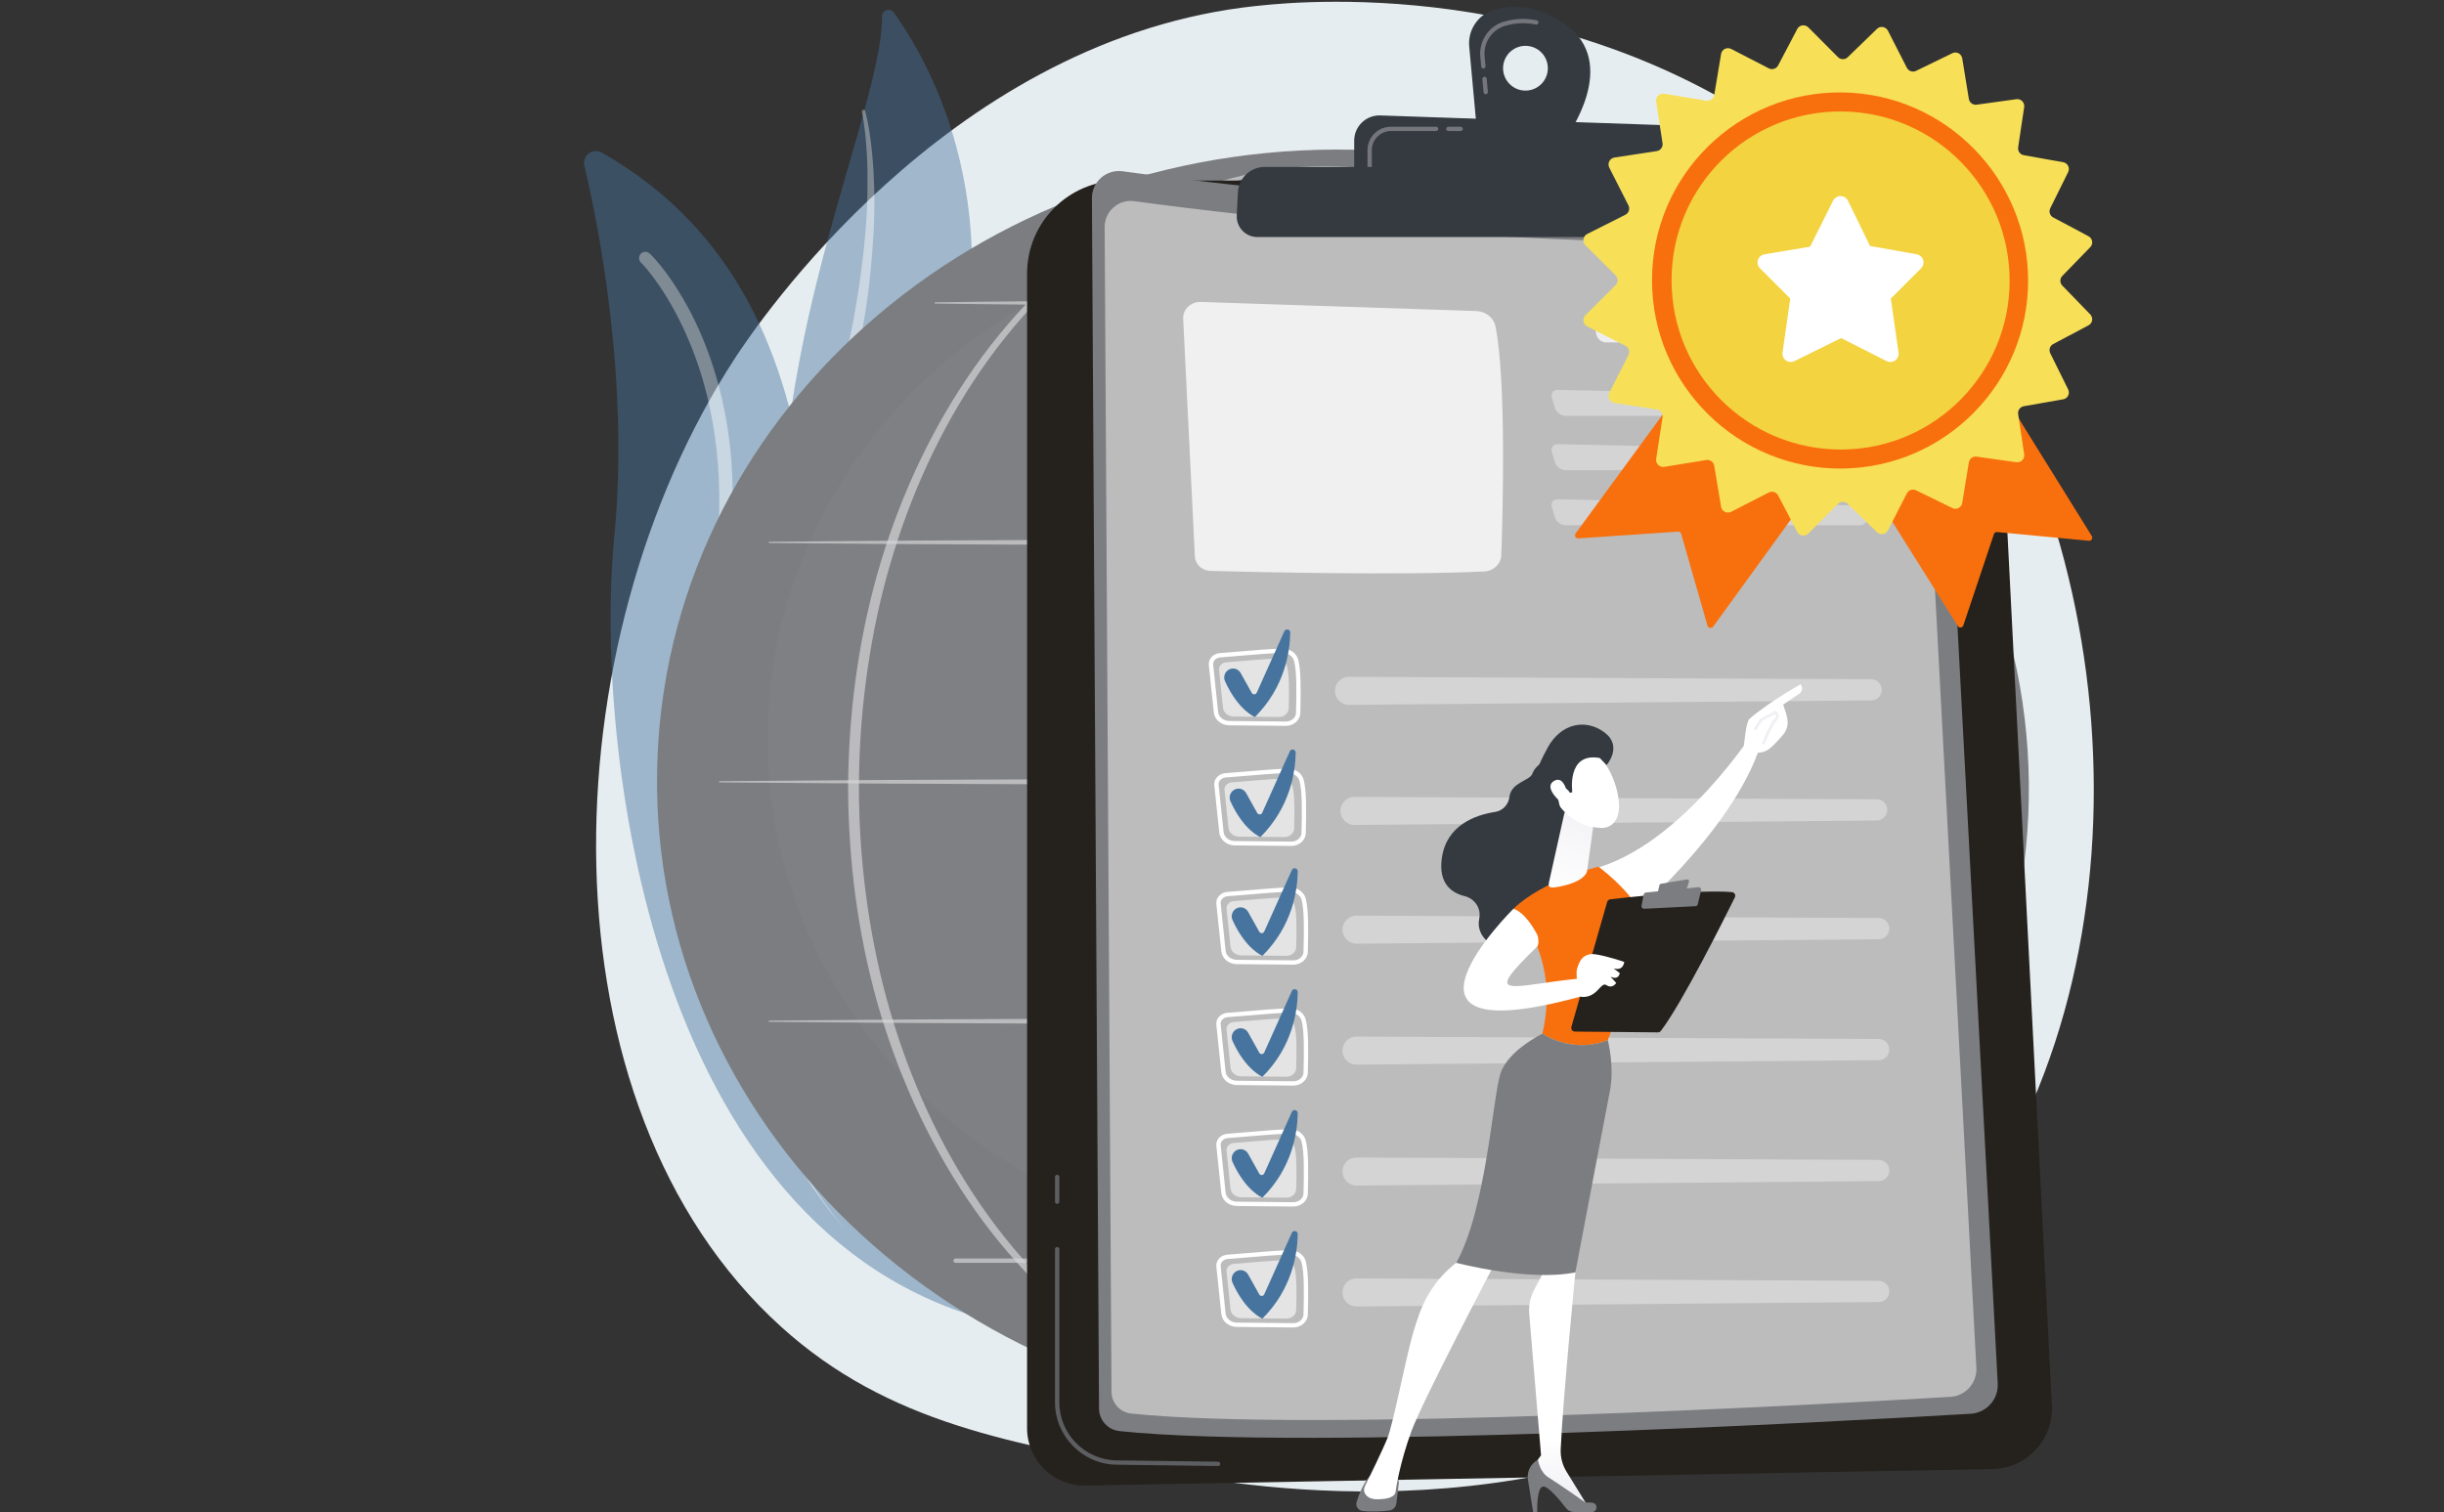 <?xml version="1.0" encoding="UTF-8"?> <svg xmlns="http://www.w3.org/2000/svg" width="648" height="401" viewBox="0 0 648 401" fill="none"><rect x="0" y="0" width="648" height="401" fill="#333333" stroke="none"/><path d="M507.371 340.235C497.034 350.903 487.786 357.174 480.706 361.908C411.646 408.079 332.703 394.771 308.297 390.223C268.92 382.884 235.678 377.708 207.12 351.873C142.225 293.167 145.381 170.705 194.968 94.844C200.847 85.849 250.36 12.363 329.475 2.008C331.41 1.755 332.854 1.61 334.117 1.477C346.357 0.179 422.197 -6.668 484.037 45.207C492.888 52.633 507.134 66.026 520.345 86.455C568.648 161.149 568.801 276.835 507.371 340.235Z" fill="#E6EDF0"></path><g opacity="0.75"><path opacity="0.75" d="M263.276 350.452C263.276 350.452 214.446 316.449 214.645 245.001C214.84 175.553 230.721 80.979 159.577 40.477C157.18 39.114 154.304 41.267 154.941 43.948C158.702 59.81 166.935 100.955 162.836 142.782C157.603 196.173 171.794 327.092 263.276 350.452Z" fill="#47749E" fill-opacity="0.8"></path><path opacity="0.47" d="M172.252 67.228L172.515 67.475L172.723 67.685C172.863 67.825 172.994 67.963 173.119 68.099C173.377 68.372 173.622 68.648 173.865 68.924C174.349 69.478 174.819 70.036 175.272 70.603C175.734 71.165 176.165 71.747 176.605 72.323C177.023 72.912 177.461 73.49 177.864 74.089C179.505 76.466 181.002 78.933 182.377 81.463C185.135 86.519 187.343 91.853 189.101 97.318C190.841 102.79 192.134 108.397 192.994 114.064C193.854 119.73 194.238 125.46 194.257 131.177C194.273 136.896 193.907 142.604 193.235 148.269L192.675 152.511L191.974 156.728C191.745 158.146 191.495 159.497 191.254 160.885C191.007 162.263 190.768 163.642 190.571 165.03C188.847 176.1 187.906 187.3 187.66 198.517L187.595 202.724L187.617 206.933C187.612 208.336 187.656 209.739 187.698 211.142C187.746 212.545 187.755 213.947 187.836 215.348C188.063 220.958 188.518 226.554 189.094 232.14C189.694 237.723 190.486 243.285 191.436 248.82C192.425 254.349 193.607 259.845 194.973 265.294C196.374 270.736 197.991 276.122 199.819 281.438C201.664 286.748 203.761 291.97 206.096 297.085C208.42 302.207 211.071 307.184 214.012 311.984C216.954 316.784 220.2 321.404 223.789 325.755C220.09 321.496 216.724 316.95 213.651 312.209C210.578 307.471 207.792 302.537 205.325 297.451C202.852 292.367 200.591 287.173 198.643 281.859C196.7 276.544 194.966 271.154 193.447 265.699C191.966 260.236 190.666 254.723 189.56 249.17C188.497 243.609 187.579 238.017 186.875 232.396C186.209 226.771 185.669 221.129 185.356 215.471C185.253 214.057 185.222 212.641 185.152 211.227C185.089 209.811 185.025 208.397 185.008 206.979L184.922 202.728L184.927 198.478C185.008 187.142 185.789 175.801 187.374 164.555C187.553 163.148 187.774 161.745 188.004 160.344L188.674 156.155L189.328 152.022L189.843 147.873C190.455 142.333 190.768 136.765 190.709 131.204C190.582 120.089 188.985 108.988 185.638 98.428C184.78 95.797 183.856 93.186 182.769 90.642C181.701 88.093 180.549 85.578 179.245 83.144C177.951 80.706 176.54 78.331 174.999 76.053C174.228 74.915 173.427 73.798 172.589 72.719C172.173 72.176 171.744 71.649 171.309 71.135C171.09 70.879 170.871 70.622 170.648 70.379C170.536 70.255 170.427 70.134 170.319 70.023L170.16 69.854L170.041 69.736L169.932 69.629C169.28 68.979 169.278 67.924 169.928 67.269C170.567 66.626 171.598 66.613 172.252 67.228Z" fill="white"></path></g><g opacity="0.74"><path opacity="0.74" d="M233.87 4.343C233.861 2.671 236.026 1.986 237.002 3.345C246.904 17.153 269.367 57.084 250.316 115.371C226.416 188.503 236.632 218.921 252.774 239.427C252.774 239.427 227.639 226.323 216.321 195.27C188.531 119.029 234.034 34.094 233.87 4.343Z" fill="#47749E" fill-opacity="0.8"></path><path opacity="0.47" d="M229.385 29.45C230.311 32.975 230.817 36.526 231.171 40.108L231.313 41.45L231.412 42.794L231.609 45.484C231.69 47.279 231.76 49.076 231.817 50.873C231.942 58.065 231.506 65.25 230.773 72.398C230.11 79.562 228.823 86.638 227.507 93.703L226.358 98.967L225.785 101.6L225.498 102.918L225.168 104.222L222.521 114.643C218.901 128.34 216.704 142.409 215.817 156.559C215.336 163.63 215.167 170.728 215.34 177.817C215.364 179.59 215.45 181.359 215.5 183.132C215.579 184.902 215.684 186.671 215.789 188.439C215.925 190.203 216.045 191.972 216.225 193.729C216.378 195.485 216.579 197.26 216.809 198.96L216.816 199.008C216.938 199.923 216.297 200.764 215.382 200.886C214.48 201.007 213.651 200.383 213.511 199.49C212.941 195.854 212.58 192.3 212.287 188.697C212.158 186.9 212.031 185.104 211.933 183.304C211.86 181.505 211.753 179.706 211.707 177.907C211.499 170.708 211.676 163.503 212.151 156.318C212.34 152.722 212.731 149.139 213.103 145.558C213.307 143.77 213.583 141.988 213.819 140.202L214.189 137.526C214.309 136.633 214.491 135.75 214.638 134.862L215.572 129.539C215.901 127.768 216.323 126.015 216.693 124.253L217.266 121.614C217.365 121.174 217.45 120.732 217.562 120.296L217.905 118.989L219.28 113.761C219.733 112.005 220.21 110.307 220.681 108.591L222.095 103.452L222.449 102.167L222.758 100.871L223.377 98.28L224.616 93.095L225.68 87.873C226.026 86.13 226.413 84.395 226.678 82.639L227.555 77.384C227.715 76.509 227.829 75.629 227.949 74.749L228.311 72.11C229.252 65.071 229.897 57.979 229.994 50.875C230.011 49.1 230.013 47.325 230.007 45.547L229.921 42.886L229.88 41.553L229.792 40.224C229.729 39.34 229.687 38.452 229.606 37.567L229.341 34.919C229.118 33.168 228.904 31.384 228.523 29.686L228.519 29.664C228.464 29.423 228.615 29.183 228.858 29.128C229.09 29.073 229.324 29.218 229.385 29.45Z" fill="white"></path></g><path d="M537.78 216.187C541.866 123.212 463.822 44.265 363.463 39.855C263.105 35.445 178.437 107.241 174.351 200.216C170.265 293.191 248.31 372.138 348.668 376.548C449.026 380.958 533.695 309.162 537.78 216.187Z" fill="#7C7D81"></path><g opacity="0.17"><path opacity="0.17" d="M346.224 330.855C425.053 330.855 488.956 270.487 488.956 196.02C488.956 121.552 425.053 61.185 346.224 61.185C267.395 61.185 203.492 121.552 203.492 196.02C203.492 270.487 267.395 330.855 346.224 330.855Z" fill="#C6C9D3"></path></g><g opacity="0.68"><path opacity="0.68" d="M402.535 208.991C402.491 238.712 400.453 268.496 395.215 297.796C393.889 305.115 392.353 312.399 390.521 319.613C388.684 326.824 386.561 333.975 383.966 340.964C381.348 347.935 378.308 354.807 374.186 361.086C372.109 364.203 369.754 367.191 366.845 369.649C365.392 370.87 363.797 371.951 362.041 372.746C360.29 373.534 358.375 374.033 356.432 374.068C354.49 374.125 352.547 373.744 350.761 373.026C348.968 372.312 347.333 371.279 345.845 370.1C342.868 367.718 340.461 364.766 338.346 361.673C334.151 355.437 331.071 348.58 328.425 341.618C325.794 334.64 323.654 327.496 321.8 320.289C319.95 313.079 318.396 305.798 317.061 298.481C314.393 283.845 312.572 269.067 311.344 254.249C310.125 239.43 309.515 224.562 309.438 209.692C309.401 202.257 309.604 194.824 309.869 187.397C310.147 179.969 310.556 172.547 311.104 165.132C312.202 150.308 313.846 135.516 316.286 120.846C317.512 113.511 318.939 106.21 320.657 98.972C322.38 91.736 324.382 84.559 326.864 77.535C328.112 74.027 329.478 70.558 331.034 67.168C332.588 63.779 334.326 60.466 336.37 57.332C338.419 54.213 340.774 51.234 343.704 48.85C345.171 47.669 346.786 46.642 348.554 45.944C350.316 45.239 352.229 44.882 354.131 44.955C356.035 45.009 357.911 45.484 359.642 46.246C361.376 47.012 362.969 48.054 364.431 49.233C367.355 51.61 369.776 54.517 371.925 57.568C376.196 63.714 379.413 70.492 382.201 77.387C384.97 84.301 387.255 91.397 389.245 98.562C391.228 105.733 392.909 112.984 394.362 120.277C400.114 149.478 402.449 179.264 402.535 208.991ZM400.335 208.991C400.361 194.182 399.799 179.369 398.569 164.611C397.356 149.852 395.518 135.138 392.779 120.585C391.411 113.31 389.82 106.076 387.925 98.924C386.023 91.773 383.828 84.697 381.155 77.802C378.463 70.928 375.342 64.174 371.199 58.071C369.117 55.042 366.769 52.164 363.95 49.824C362.54 48.66 361.013 47.638 359.356 46.885C357.703 46.141 355.922 45.653 354.112 45.607C352.302 45.55 350.494 45.913 348.819 46.603C347.138 47.285 345.598 48.288 344.19 49.448C341.378 51.785 339.097 54.725 337.116 57.818C335.14 60.923 333.455 64.215 331.955 67.586C330.452 70.956 329.136 74.414 327.935 77.91C325.547 84.907 323.634 92.066 321.999 99.282C320.368 106.503 319.025 113.787 317.886 121.104C315.615 135.74 314.139 150.494 313.205 165.276C312.261 180.061 311.935 194.878 311.962 209.689C311.922 224.498 312.417 239.311 313.518 254.081C314.627 268.848 316.326 283.576 318.869 298.161C320.143 305.452 321.631 312.705 323.415 319.884C325.201 327.061 327.274 334.17 329.826 341.099C332.391 348.011 335.389 354.811 339.445 360.935C341.485 363.971 343.807 366.852 346.62 369.137C348.025 370.27 349.555 371.251 351.209 371.921C352.857 372.592 354.628 372.967 356.401 372.908C358.174 372.862 359.918 372.393 361.54 371.651C363.164 370.903 364.661 369.874 366.036 368.699C368.789 366.337 371.061 363.42 373.064 360.358C377.047 354.185 380.002 347.37 382.539 340.445C385.056 333.502 387.104 326.387 388.873 319.206C390.637 312.022 392.108 304.765 393.368 297.472C395.894 282.884 397.573 268.154 398.689 253.387C399.818 238.618 400.341 223.804 400.335 208.991Z" fill="white"></path><path opacity="0.68" d="M477.512 208.992C477.409 228.132 474.949 247.279 469.825 265.738C464.612 284.154 456.754 301.869 446.084 317.775C440.748 325.72 434.705 333.196 427.951 339.981C421.201 346.764 413.733 352.851 405.631 357.95C397.519 363.033 388.758 367.099 379.587 369.859C370.421 372.626 360.852 374.068 351.276 374.079C341.698 374.079 332.127 372.643 322.957 369.885C313.779 367.134 305.011 363.072 296.891 357.996C288.778 352.901 281.301 346.821 274.54 340.04C267.775 333.26 261.719 325.783 256.372 317.84C245.682 301.933 237.805 284.209 232.568 265.786C229.989 256.557 228.074 247.145 226.805 237.651C225.542 228.154 224.907 218.578 224.863 208.996C224.914 199.416 225.553 189.841 226.822 180.344C228.098 170.851 230.02 161.442 232.605 152.217C237.855 133.801 245.744 116.088 256.44 100.198C261.789 92.261 267.847 84.794 274.61 78.022C281.371 71.252 288.843 65.176 296.955 60.099C305.073 55.036 313.838 51.005 322.998 48.253C332.154 45.491 341.709 44.051 351.274 44.04C360.839 44.057 370.392 45.507 379.541 48.275C388.697 51.033 397.456 55.073 405.565 60.14C413.667 65.225 421.129 71.305 427.879 78.079C434.631 84.855 440.676 92.323 446.014 100.259C456.691 116.147 464.561 133.851 469.788 152.258C474.923 170.707 477.396 189.851 477.512 208.992ZM474.991 208.992C474.962 190.068 472.605 171.127 467.612 152.86C462.592 134.622 455.032 117.016 444.627 101.181C439.426 93.27 433.519 85.816 426.905 79.04C420.286 72.274 412.976 66.153 404.98 61.064C396.976 56.004 388.331 51.932 379.268 49.177C370.209 46.421 360.749 44.972 351.274 44.94C341.799 44.979 332.342 46.437 323.287 49.199C314.228 51.961 305.591 56.041 297.596 61.105C289.61 66.198 282.31 72.325 275.702 79.094C269.099 85.873 263.203 93.33 258.016 101.24C247.63 117.073 240.088 134.672 235.091 152.9C232.603 162.024 230.801 171.328 229.58 180.703C228.356 190.077 227.752 199.532 227.73 208.987C227.757 218.445 228.367 227.898 229.597 237.27C230.825 246.642 232.633 255.944 235.128 265.064C240.136 283.285 247.691 300.873 258.086 316.689C263.277 324.59 269.171 332.038 275.775 338.81C282.382 345.569 289.675 351.689 297.66 356.766C305.653 361.818 314.287 365.869 323.331 368.629C332.368 371.396 341.81 372.86 351.272 372.908C360.736 372.869 370.178 371.413 379.222 368.655C388.27 365.902 396.911 361.859 404.913 356.812C412.906 351.739 420.212 345.624 426.828 338.869C433.442 332.102 439.35 324.656 444.552 316.755C454.966 300.937 462.539 283.342 467.571 265.11C472.581 246.854 474.949 227.915 474.991 208.992Z" fill="white"></path><path opacity="0.68" d="M203.965 143.667L241.875 143.361L279.786 143.188L355.607 143.048L431.428 143.201L469.339 143.391L507.249 143.722C507.31 143.722 507.361 143.772 507.359 143.834C507.359 143.895 507.308 143.943 507.249 143.943L469.339 144.274L431.428 144.464L355.607 144.617L279.786 144.477L241.875 144.304L203.965 143.998C203.873 143.998 203.801 143.921 203.801 143.831C203.801 143.742 203.873 143.667 203.965 143.667Z" fill="white"></path><path opacity="0.68" d="M247.945 80.171C256.917 80.029 265.888 79.968 274.86 79.865L301.777 79.692C310.748 79.617 319.72 79.626 328.693 79.602L355.608 79.552L409.439 79.705L436.356 79.895C445.327 80.007 454.299 80.073 463.272 80.226C463.334 80.226 463.382 80.278 463.382 80.34C463.382 80.399 463.331 80.447 463.272 80.449C454.301 80.602 445.329 80.668 436.356 80.78L409.439 80.97L355.608 81.123L328.693 81.073C319.722 81.051 310.75 81.058 301.777 80.983L274.86 80.81C265.888 80.707 256.917 80.646 247.945 80.504C247.853 80.502 247.781 80.427 247.781 80.335C247.783 80.243 247.858 80.171 247.945 80.171Z" fill="white"></path><path opacity="0.68" d="M190.789 207.166L231.994 206.862L273.198 206.687L355.607 206.547L438.016 206.7L479.221 206.891L520.425 207.221C520.487 207.221 520.537 207.271 520.535 207.333C520.535 207.394 520.485 207.442 520.425 207.444L479.221 207.775L438.016 207.965L355.607 208.118L273.198 207.978L231.994 207.803L190.789 207.499C190.697 207.499 190.625 207.422 190.625 207.333C190.625 207.239 190.699 207.166 190.789 207.166Z" fill="white"></path><path opacity="0.68" d="M203.965 270.662L241.875 270.356L279.786 270.183L355.607 270.043L431.428 270.196L469.339 270.387L507.249 270.717C507.31 270.717 507.361 270.767 507.359 270.829C507.359 270.89 507.308 270.938 507.249 270.938L469.339 271.269L431.428 271.459L355.607 271.612L279.786 271.472L241.875 271.299L203.965 270.993C203.873 270.993 203.801 270.916 203.801 270.827C203.801 270.737 203.873 270.662 203.965 270.662Z" fill="white"></path><path opacity="0.68" d="M468.692 334.908H253.367C253.046 334.908 252.785 334.647 252.785 334.325C252.785 334.004 253.046 333.743 253.367 333.743H468.692C469.014 333.743 469.274 334.004 469.274 334.325C469.272 334.647 469.014 334.908 468.692 334.908Z" fill="white"></path></g><path d="M272.316 72.563C272.316 58.936 283.363 47.888 296.992 47.888H506.829C518.405 47.888 527.953 56.96 528.541 68.521L544.031 372.746C544.49 381.794 537.368 389.424 528.312 389.59L287.81 393.961C279.298 394.117 272.316 387.259 272.316 378.747V72.563Z" fill="#25221D"></path><path d="M322.958 388.79C322.956 388.79 322.954 388.79 322.954 388.79L296.042 388.442C287.044 388.326 279.723 380.908 279.723 371.911V331.279C279.723 330.962 279.981 330.706 280.296 330.706C280.613 330.706 280.87 330.962 280.87 331.279V371.911C280.87 380.285 287.681 387.183 296.055 387.293L322.965 387.641C323.282 387.645 323.536 387.906 323.532 388.223C323.527 388.538 323.271 388.79 322.958 388.79Z" fill="#5C5E61"></path><path d="M280.296 319.269C279.979 319.269 279.723 319.013 279.723 318.696V312.116C279.723 311.799 279.981 311.543 280.296 311.543C280.613 311.543 280.87 311.799 280.87 312.116V318.696C280.872 319.013 280.613 319.269 280.296 319.269Z" fill="#5C5E61"></path><path d="M289.508 52.571C289.482 48.211 293.316 44.836 297.637 45.423C326.291 49.308 424.831 61.328 506.299 55.073C510.015 54.788 513.239 57.603 513.436 61.324L529.677 366.906C529.9 371.095 526.7 374.678 522.511 374.928C488.247 376.954 347.132 384.794 296.801 379.522C293.737 379.2 291.412 376.622 291.395 373.542L289.508 52.571Z" fill="#7C7D81"></path><path d="M292.887 60.23C292.863 56.034 296.553 52.786 300.709 53.351C328.285 57.092 423.113 68.657 501.516 62.638C505.093 62.364 508.194 65.072 508.384 68.652L524.014 362.727C524.228 366.758 521.149 370.208 517.117 370.446C484.142 372.398 348.344 379.941 299.906 374.867C296.958 374.559 294.721 372.077 294.703 369.113L292.887 60.23Z" fill="#BCBCBC"></path><path opacity="0.78" d="M313.708 84.53L316.81 147.578C316.912 149.675 318.707 151.342 320.929 151.402C333.29 151.73 371.812 152.618 393.561 151.548C396.021 151.428 397.967 149.548 398.05 147.221C398.463 135.398 399.372 100.985 396.52 86.598C396.058 84.274 393.944 82.571 391.442 82.49L318.374 80.076C315.737 79.986 313.586 82.044 313.708 84.53Z" fill="white"></path><g opacity="0.6"><path opacity="0.6" d="M493.081 110.293C494.283 110.293 495.241 109.311 495.213 108.109L495.193 107.297C495.163 106.095 494.156 105.091 492.954 105.067L413.012 103.399C411.81 103.375 411.11 104.294 411.456 105.445L412.285 108.201C412.631 109.352 413.898 110.293 415.1 110.293H493.081Z" fill="white"></path></g><g opacity="0.86"><path opacity="0.86" d="M476.976 90.805C478.177 90.805 479.147 89.823 479.127 88.621L479.108 87.365C479.088 86.163 478.09 85.145 476.891 85.106L424.414 83.342C423.213 83.303 422.409 84.235 422.63 85.417L423.237 88.658C423.458 89.84 424.622 90.808 425.824 90.808H476.976V90.805Z" fill="white"></path></g><g opacity="0.6"><path opacity="0.6" d="M413.012 117.796C411.81 117.772 411.11 118.692 411.456 119.843L412.285 122.598C412.631 123.75 413.898 124.691 415.1 124.691H493.083C494.285 124.691 495.243 123.708 495.215 122.506L495.195 121.694C495.165 120.493 494.158 119.488 492.956 119.464L413.012 117.796Z" fill="white"></path></g><g opacity="0.6"><path opacity="0.6" d="M413.012 132.408C411.81 132.384 411.11 133.303 411.456 134.454L412.285 137.21C412.631 138.361 413.898 139.302 415.1 139.302H493.083C494.285 139.302 495.243 138.319 495.215 137.118L495.195 136.306C495.165 135.104 494.158 134.1 492.956 134.075L413.012 132.408Z" fill="white"></path></g><path d="M342.926 255.831C342.913 255.831 342.9 255.831 342.885 255.831L327.92 255.687C325.782 255.667 324.018 254.194 323.814 252.266L322.499 239.711C322.422 238.974 322.65 238.245 323.142 237.66C323.694 237.004 324.528 236.592 325.432 236.531C326.692 236.446 328.468 236.295 330.348 236.135C334.305 235.798 339.232 235.378 342.002 235.345C344.014 235.334 345.719 236.525 346.192 238.275C346.971 241.158 346.903 246.612 346.754 252.425C346.708 254.308 344.994 255.831 342.926 255.831ZM325.513 237.676C324.92 237.715 324.377 237.98 324.024 238.398C323.733 238.744 323.6 239.166 323.644 239.591L324.959 252.145C325.101 253.494 326.379 254.522 327.933 254.538L342.898 254.682C342.906 254.682 342.917 254.682 342.928 254.682C344.379 254.682 345.579 253.66 345.612 252.393C345.758 246.669 345.828 241.305 345.089 238.571C344.758 237.345 343.482 236.494 342.022 236.489C339.293 236.525 334.39 236.94 330.45 237.277C328.562 237.437 326.782 237.588 325.513 237.676Z" fill="white"></path><path opacity="0.6" d="M327.124 238.972C330.267 238.757 337.1 238.063 340.339 238.022C341.712 238.004 342.918 238.834 343.239 240.024C343.865 242.338 343.782 246.945 343.673 251.2C343.64 252.474 342.471 253.492 341.042 253.478L329.083 253.365C327.612 253.351 326.391 252.347 326.255 251.042L325.204 241.009C325.097 239.97 325.959 239.05 327.124 238.972Z" fill="white"></path><g opacity="0.6"><path opacity="0.6" d="M356.07 247.494C356.504 249.138 357.996 250.276 359.695 250.263L498.146 249.083C499.713 249.07 500.965 247.779 500.93 246.212C500.897 244.688 499.656 243.471 498.135 243.463L359.68 242.83C357.235 242.819 355.447 245.13 356.07 247.494Z" fill="white"></path></g><path d="M327.762 240.939C328.874 240.287 330.304 240.676 330.93 241.801L333.882 247.092C334.178 247.621 334.95 247.588 335.2 247.035L342.521 230.737C342.886 229.925 344.097 230.199 344.084 231.09C344.009 236.076 342.687 245.551 334.72 253.483C334.72 253.483 330.33 251.775 326.795 244.014C326.285 242.894 326.701 241.563 327.762 240.939Z" fill="#47749E"></path><path d="M342.387 224.345C342.374 224.345 342.361 224.345 342.345 224.345L327.381 224.2C325.243 224.178 323.479 222.708 323.275 220.779L321.96 208.225C321.883 207.487 322.111 206.758 322.603 206.174C323.155 205.518 323.989 205.106 324.893 205.045C326.153 204.959 327.928 204.808 329.809 204.649C333.766 204.312 338.692 203.891 341.463 203.858C343.475 203.848 345.18 205.038 345.653 206.789C346.432 209.672 346.364 215.126 346.215 220.939C346.169 222.824 344.455 224.345 342.387 224.345ZM324.974 206.189C324.381 206.229 323.838 206.494 323.485 206.912C323.194 207.258 323.061 207.68 323.105 208.105L324.42 220.659C324.562 222.007 325.84 223.036 327.394 223.051L342.359 223.196C342.367 223.196 342.378 223.196 342.389 223.196C343.84 223.196 345.04 222.174 345.073 220.906C345.219 215.183 345.289 209.818 344.549 207.085C344.219 205.859 342.943 205.008 341.483 205.003C338.754 205.038 333.851 205.454 329.911 205.791C328.023 205.951 326.243 206.102 324.974 206.189Z" fill="white"></path><path opacity="0.6" d="M326.585 207.484C329.728 207.27 336.561 206.576 339.8 206.534C341.172 206.517 342.378 207.346 342.7 208.537C343.326 210.851 343.243 215.458 343.134 219.713C343.101 220.986 341.932 222.004 340.503 221.991L328.544 221.877C327.073 221.864 325.852 220.86 325.716 219.555L324.665 209.522C324.558 208.482 325.42 207.563 326.585 207.484Z" fill="white"></path><g opacity="0.6"><path opacity="0.6" d="M355.531 216.007C355.965 217.651 357.457 218.789 359.156 218.776L497.607 217.596C499.174 217.583 500.426 216.291 500.391 214.724C500.358 213.201 499.117 211.984 497.594 211.975L359.138 211.343C356.696 211.332 354.908 213.643 355.531 216.007Z" fill="white"></path></g><path d="M327.219 209.455C328.331 208.802 329.761 209.192 330.387 210.317L333.339 215.607C333.635 216.137 334.407 216.104 334.657 215.55L341.978 199.253C342.343 198.441 343.554 198.715 343.541 199.605C343.466 204.591 342.144 214.066 334.177 221.998C334.177 221.998 329.787 220.291 326.252 212.53C325.742 211.407 326.158 210.076 327.219 209.455Z" fill="#47749E"></path><path d="M340.938 192.497C340.925 192.497 340.912 192.497 340.896 192.497L325.932 192.353C323.794 192.333 322.03 190.86 321.826 188.932L320.511 176.377C320.434 175.64 320.662 174.911 321.154 174.326C321.706 173.67 322.54 173.258 323.443 173.197C324.704 173.112 326.479 172.961 328.359 172.801C332.317 172.464 337.243 172.044 340.014 172.011C342.026 172 343.731 173.191 344.203 174.941C344.983 177.824 344.915 183.278 344.766 189.091C344.722 190.976 343.006 192.497 340.938 192.497ZM323.524 174.342C322.931 174.381 322.389 174.646 322.036 175.064C321.745 175.41 321.612 175.832 321.655 176.257L322.971 188.811C323.113 190.16 324.391 191.188 325.945 191.204L340.909 191.348C340.918 191.348 340.929 191.348 340.94 191.348C342.391 191.348 343.591 190.326 343.623 189.059C343.77 183.335 343.84 177.971 343.1 175.237C342.77 174.011 341.494 173.16 340.034 173.156C337.305 173.191 332.402 173.606 328.462 173.943C326.576 174.103 324.796 174.254 323.524 174.342Z" fill="white"></path><path opacity="0.6" d="M325.136 175.637C328.279 175.422 335.112 174.728 338.351 174.687C339.724 174.669 340.93 175.499 341.251 176.689C341.877 179.003 341.794 183.61 341.685 187.865C341.652 189.139 340.483 190.157 339.054 190.143L327.095 190.03C325.624 190.016 324.403 189.012 324.267 187.707L323.216 177.674C323.107 176.635 323.971 175.715 325.136 175.637Z" fill="white"></path><g opacity="0.6"><path opacity="0.6" d="M354.082 184.159C354.515 185.803 356.008 186.941 357.706 186.928L496.157 185.748C497.724 185.735 498.976 184.444 498.941 182.877C498.909 181.353 497.668 180.136 496.144 180.128L357.689 179.495C355.249 179.484 353.458 181.795 354.082 184.159Z" fill="white"></path></g><path d="M325.772 177.607C326.883 176.955 328.313 177.344 328.939 178.469L331.891 183.759C332.187 184.289 332.959 184.256 333.209 183.703L340.53 167.405C340.896 166.593 342.106 166.867 342.093 167.758C342.018 172.744 340.694 182.219 332.73 190.15C332.73 190.15 328.339 188.443 324.804 180.682C324.292 179.559 324.708 178.229 325.772 177.607Z" fill="#47749E"></path><path d="M342.926 287.903C342.913 287.903 342.9 287.903 342.885 287.903L327.92 287.758C325.782 287.738 324.018 286.265 323.814 284.337L322.499 271.783C322.422 271.045 322.65 270.316 323.142 269.732C323.694 269.075 324.528 268.664 325.432 268.603C326.692 268.517 328.468 268.366 330.348 268.204C334.305 267.867 339.232 267.447 342.002 267.414C342.022 267.414 342.042 267.414 342.064 267.414C344.031 267.414 345.725 268.613 346.194 270.345C346.973 273.227 346.905 278.681 346.756 284.495C346.708 286.379 344.994 287.903 342.926 287.903ZM325.513 269.747C324.92 269.787 324.377 270.051 324.024 270.469C323.733 270.815 323.6 271.238 323.644 271.662L324.959 284.217C325.101 285.565 326.379 286.594 327.933 286.609L342.898 286.753C342.906 286.753 342.917 286.753 342.928 286.753C344.379 286.753 345.579 285.731 345.612 284.464C345.758 278.741 345.828 273.376 345.089 270.642C344.758 269.419 343.465 268.537 342.022 268.561C339.293 268.596 334.39 269.012 330.45 269.349C328.562 269.509 326.782 269.66 325.513 269.747Z" fill="white"></path><path opacity="0.6" d="M327.124 271.044C330.267 270.829 337.1 270.136 340.339 270.094C341.712 270.077 342.918 270.906 343.239 272.097C343.865 274.41 343.782 279.017 343.673 283.272C343.64 284.546 342.471 285.564 341.042 285.551L329.083 285.437C327.612 285.424 326.391 284.419 326.255 283.115L325.204 273.082C325.097 272.042 325.959 271.123 327.124 271.044Z" fill="white"></path><g opacity="0.6"><path opacity="0.6" d="M356.07 279.565C356.504 281.208 357.996 282.346 359.695 282.333L498.146 281.154C499.713 281.14 500.965 279.849 500.93 278.282C500.897 276.759 499.656 275.542 498.135 275.533L359.68 274.9C357.235 274.889 355.447 277.201 356.07 279.565Z" fill="white"></path></g><path d="M327.762 273.01C328.874 272.358 330.304 272.748 330.93 273.873L333.882 279.163C334.178 279.692 334.95 279.66 335.2 279.106L342.521 262.809C342.886 261.997 344.097 262.27 344.084 263.161C344.009 268.147 342.687 277.622 334.72 285.554C334.72 285.554 330.33 283.847 326.795 276.085C326.285 274.965 326.701 273.634 327.762 273.01Z" fill="#47749E"></path><path d="M342.926 319.973C342.913 319.973 342.9 319.973 342.885 319.973L327.92 319.828C325.782 319.809 324.018 318.338 323.814 316.407L322.499 303.853C322.422 303.115 322.65 302.387 323.145 301.8C323.696 301.143 324.53 300.732 325.434 300.671C326.695 300.585 328.47 300.434 330.35 300.275C334.307 299.937 339.234 299.517 342.005 299.484C342.024 299.484 342.044 299.484 342.066 299.484C344.034 299.484 345.728 300.684 346.196 302.415C346.975 305.298 346.907 310.752 346.759 316.565C346.708 318.45 344.994 319.973 342.926 319.973ZM325.513 301.818C324.92 301.857 324.377 302.122 324.024 302.54C323.733 302.886 323.6 303.308 323.644 303.733L324.959 316.287C325.101 317.635 326.379 318.664 327.931 318.679L342.895 318.824C342.904 318.824 342.915 318.824 342.926 318.824C344.377 318.824 345.577 317.802 345.609 316.534C345.756 310.811 345.826 305.446 345.086 302.713C344.756 301.489 343.462 300.603 342.02 300.631C339.291 300.666 334.388 301.082 330.448 301.419C328.562 301.579 326.782 301.73 325.513 301.818Z" fill="white"></path><path opacity="0.6" d="M327.124 303.113C330.267 302.899 337.1 302.205 340.339 302.163C341.712 302.146 342.918 302.975 343.239 304.166C343.865 306.479 343.782 311.087 343.673 315.342C343.64 316.615 342.471 317.633 341.042 317.62L329.083 317.506C327.612 317.493 326.391 316.488 326.255 315.184L325.204 305.151C325.097 304.111 325.959 303.192 327.124 303.113Z" fill="white"></path><g opacity="0.6"><path opacity="0.6" d="M356.07 311.638C356.504 313.282 357.996 314.42 359.695 314.407L498.146 313.227C499.713 313.214 500.965 311.922 500.93 310.355C500.897 308.832 499.656 307.615 498.135 307.606L359.68 306.974C357.235 306.963 355.447 309.274 356.07 311.638Z" fill="white"></path></g><path d="M327.762 305.081C328.874 304.428 330.304 304.818 330.93 305.943L333.882 311.233C334.178 311.763 334.95 311.73 335.2 311.176L342.521 294.879C342.886 294.067 344.097 294.341 344.084 295.231C344.009 300.217 342.687 309.692 334.72 317.624C334.72 317.624 330.33 315.917 326.795 308.156C326.285 307.035 326.701 305.704 327.762 305.081Z" fill="#47749E"></path><path d="M342.926 352.045C342.913 352.045 342.9 352.045 342.885 352.045L327.92 351.901C325.782 351.881 324.018 350.41 323.814 348.48L322.499 335.925C322.422 335.188 322.65 334.459 323.145 333.872C323.696 333.216 324.53 332.804 325.434 332.743C326.695 332.658 328.47 332.507 330.35 332.347C334.307 332.01 339.234 331.589 342.005 331.557C342.024 331.557 342.044 331.557 342.066 331.557C344.034 331.557 345.728 332.756 346.196 334.487C346.975 337.37 346.907 342.824 346.759 348.637C346.708 350.524 344.994 352.045 342.926 352.045ZM325.513 333.89C324.92 333.929 324.377 334.194 324.024 334.612C323.733 334.958 323.6 335.38 323.644 335.805L324.959 348.359C325.101 349.708 326.379 350.736 327.931 350.752L342.895 350.896C342.904 350.896 342.915 350.896 342.926 350.896C344.377 350.896 345.577 349.874 345.609 348.607C345.756 342.883 345.826 337.519 345.086 334.785C344.756 333.561 343.462 332.673 342.02 332.704C339.291 332.739 334.388 333.154 330.448 333.491C328.562 333.651 326.782 333.802 325.513 333.89Z" fill="white"></path><path opacity="0.6" d="M327.124 335.186C330.267 334.971 337.1 334.277 340.339 334.236C341.712 334.218 342.918 335.048 343.239 336.238C343.865 338.552 343.782 343.159 343.673 347.414C343.64 348.688 342.471 349.705 341.042 349.692L329.083 349.578C327.612 349.565 326.391 348.561 326.255 347.256L325.204 337.223C325.097 336.184 325.959 335.264 327.124 335.186Z" fill="white"></path><g opacity="0.6"><path opacity="0.6" d="M356.07 343.707C356.504 345.351 357.996 346.489 359.695 346.476L498.146 345.296C499.713 345.283 500.965 343.992 500.93 342.425C500.897 340.901 499.656 339.684 498.135 339.676L359.68 339.043C357.235 339.032 355.447 341.343 356.07 343.707Z" fill="white"></path></g><path d="M327.762 337.154C328.874 336.502 330.304 336.891 330.93 338.016L333.882 343.306C334.178 343.836 334.95 343.803 335.2 343.249L342.521 326.952C342.886 326.14 344.097 326.414 344.084 327.305C344.009 332.291 342.687 341.765 334.72 349.697C334.72 349.697 330.33 347.99 326.795 340.229C326.285 339.106 326.701 337.775 327.762 337.154Z" fill="#47749E"></path><path d="M414.929 6.408C407.35 1.135 400.76 1.24 396.12 2.608C391.887 3.858 389.144 7.942 389.547 12.337L391.547 34.176L415.356 36.288C415.356 36.29 429.793 16.75 414.929 6.408ZM404.459 24.027C401.18 24.027 398.523 21.37 398.523 18.091C398.523 14.813 401.18 12.155 404.459 12.155C407.737 12.155 410.394 14.813 410.394 18.091C410.394 21.37 407.737 24.027 404.459 24.027Z" fill="#343A40"></path><path d="M393.926 24.99C393.633 24.99 393.381 24.767 393.355 24.467L393.035 20.989C393.007 20.674 393.239 20.394 393.554 20.366C393.876 20.335 394.15 20.569 394.178 20.886L394.498 24.364C394.526 24.68 394.294 24.96 393.979 24.988C393.961 24.99 393.942 24.99 393.926 24.99ZM393.3 18.175C393.007 18.175 392.755 17.951 392.729 17.651L392.486 15.012C392.103 10.825 394.736 6.929 398.748 5.745C401.589 4.907 404.517 4.786 407.45 5.388C407.761 5.452 407.962 5.756 407.897 6.067C407.833 6.378 407.531 6.577 407.218 6.513C404.471 5.951 401.731 6.062 399.072 6.848C395.583 7.877 393.294 11.267 393.629 14.909L393.872 17.549C393.9 17.864 393.668 18.144 393.353 18.172C393.335 18.175 393.318 18.175 393.3 18.175Z" fill="#74767B"></path><path d="M359.047 48.29V37.31C359.047 33.519 362.188 30.483 365.976 30.614L441.677 33.208C445.037 33.324 447.757 35.975 447.959 39.33L448.591 49.879L359.047 48.29Z" fill="#343A40"></path><path d="M387.273 34.751H384.019C383.701 34.751 383.445 34.495 383.445 34.178C383.445 33.861 383.704 33.605 384.019 33.605H387.273C387.591 33.605 387.847 33.861 387.847 34.178C387.849 34.493 387.591 34.751 387.273 34.751Z" fill="#74767B"></path><path d="M363.148 44.842C362.83 44.842 362.574 44.586 362.574 44.268V39.827C362.574 36.395 365.367 33.602 368.799 33.602H380.767C381.084 33.602 381.34 33.859 381.34 34.176C381.34 34.493 381.082 34.749 380.767 34.749H368.799C366.002 34.749 363.723 37.026 363.723 39.825V44.266C363.723 44.586 363.465 44.842 363.148 44.842Z" fill="#74767B"></path><path d="M328.206 51.062C328.388 47.26 331.524 44.27 335.33 44.27L467.707 44.266C472.468 44.266 476.537 47.691 477.349 52.381L477.46 53.029C478.349 58.166 474.394 62.865 469.18 62.865H333.369C330.248 62.865 327.762 60.256 327.913 57.14L328.206 51.062Z" fill="#343A40"></path><path d="M499.159 86.684L489.936 80.048L472.113 67.227L449.911 97.549L417.753 141.465C417.558 141.73 417.536 142.078 417.698 142.36C417.858 142.641 418.173 142.805 418.508 142.783L444.877 140.992C445.278 140.966 445.637 141.211 445.744 141.586L452.732 165.946C452.82 166.25 453.08 166.473 453.4 166.521C453.722 166.57 454.048 166.432 454.238 166.169L487.436 120.388L489.708 117.254L507.52 92.694L499.159 86.684Z" fill="#F8700D"></path><path d="M554.609 142.152L527.949 99.232L508.134 67.338L490.023 78.822L480.454 84.889L471.664 90.457L487.725 116.05L489.119 118.276L519.106 166.053C519.273 166.318 519.577 166.458 519.888 166.412C520.199 166.366 520.461 166.143 520.562 165.838L528.658 141.666C528.78 141.299 529.135 141.062 529.509 141.097L553.85 143.415C554.154 143.443 554.45 143.29 554.609 143.021C554.773 142.754 554.771 142.415 554.609 142.152Z" fill="#F8700D"></path><path d="M546.794 75.729C546.109 75.022 546.109 73.89 546.794 73.185L554.216 65.54C554.61 65.133 554.792 64.557 554.704 63.99C554.617 63.424 554.269 62.931 553.77 62.666L544.378 57.661C543.511 57.199 543.167 56.118 543.603 55.236L548.35 45.636C548.604 45.124 548.602 44.52 548.346 44.003C548.09 43.489 547.611 43.126 547.052 43.027L536.571 41.154C535.603 40.981 534.945 40.055 535.091 39.072L536.689 28.402C536.774 27.833 536.586 27.253 536.186 26.84C535.783 26.426 535.214 26.227 534.651 26.303L524.071 27.765C523.095 27.899 522.182 27.216 522.02 26.229L520.267 15.482C520.173 14.909 519.816 14.41 519.304 14.136C518.792 13.863 518.186 13.85 517.671 14.099L508.01 18.8C507.12 19.234 506.036 18.862 505.576 17.962L500.578 8.17C500.31 7.647 499.814 7.277 499.24 7.174C498.665 7.071 498.082 7.246 497.669 7.649L489.89 15.187C489.172 15.881 488.021 15.859 487.303 15.139L479.476 7.272C479.058 6.852 478.467 6.651 477.887 6.73C477.307 6.808 476.804 7.161 476.532 7.677L471.448 17.358C470.98 18.249 469.872 18.588 468.962 18.117L459.021 12.989C458.489 12.714 457.861 12.705 457.331 12.963C456.801 13.221 456.429 13.716 456.333 14.296L454.51 25.189C454.343 26.189 453.391 26.859 452.376 26.693L441.272 24.861C440.677 24.762 440.075 24.948 439.648 25.362C439.224 25.776 439.025 26.367 439.114 26.956L440.804 37.973C440.959 38.985 440.263 39.924 439.239 40.079L428.075 41.775C427.477 41.865 426.963 42.23 426.687 42.76C426.411 43.288 426.409 43.916 426.68 44.452L431.762 54.468C432.229 55.387 431.861 56.499 430.935 56.965L420.843 62.045C420.302 62.316 419.928 62.824 419.832 63.415C419.738 64.004 419.933 64.603 420.359 65.03L428.35 73.004C429.083 73.735 429.083 74.908 428.35 75.637L420.359 83.59C419.933 84.015 419.738 84.615 419.832 85.206C419.928 85.794 420.302 86.304 420.843 86.578L430.935 91.682C431.861 92.15 432.226 93.262 431.762 94.179L426.68 104.184C426.409 104.718 426.411 105.346 426.687 105.876C426.963 106.403 427.477 106.771 428.075 106.863L439.239 108.585C440.261 108.743 440.957 109.682 440.804 110.693L439.114 121.707C439.025 122.295 439.222 122.886 439.648 123.3C440.075 123.714 440.677 123.902 441.272 123.806L452.376 122C453.391 121.836 454.343 122.508 454.51 123.508L456.333 134.406C456.429 134.986 456.801 135.482 457.331 135.741C457.863 136.001 458.489 135.992 459.021 135.719L468.962 130.612C469.872 130.144 470.98 130.486 471.448 131.379L476.532 141.072C476.804 141.589 477.307 141.941 477.887 142.022C478.469 142.103 479.058 141.904 479.476 141.484L487.303 133.635C488.021 132.915 489.172 132.897 489.89 133.594L497.669 141.149C498.082 141.552 498.665 141.729 499.24 141.626C499.814 141.523 500.31 141.155 500.578 140.632L505.576 130.853C506.036 129.956 507.12 129.586 508.01 130.022L517.671 134.747C518.186 134.999 518.792 134.986 519.304 134.714C519.814 134.443 520.173 133.944 520.267 133.37L522.02 122.628C522.18 121.641 523.095 120.96 524.071 121.096L534.651 122.584C535.214 122.663 535.785 122.466 536.186 122.052C536.586 121.639 536.774 121.059 536.689 120.49L535.091 109.815C534.945 108.835 535.603 107.909 536.571 107.738L547.052 105.889C547.611 105.79 548.09 105.429 548.346 104.915C548.602 104.401 548.604 103.794 548.35 103.282L543.603 93.671C543.167 92.787 543.511 91.706 544.378 91.249L553.772 86.263C554.271 85.998 554.619 85.508 554.706 84.941C554.794 84.374 554.612 83.798 554.218 83.391L546.794 75.729Z" fill="#F7E057"></path><path d="M488.601 124.259C460.89 124.631 438.012 102.234 438.012 74.328C438.012 46.422 460.89 24.079 488.601 24.515C515.87 24.944 537.738 47.339 537.738 74.444C537.738 101.549 515.87 123.893 488.601 124.259Z" fill="#F8700D"></path><path d="M532.831 74.439C532.831 98.875 513.172 118.92 488.602 119.213C463.675 119.51 443.199 99.42 443.199 74.334C443.199 49.249 463.675 29.205 488.602 29.561C513.172 29.912 532.831 50.002 532.831 74.439Z" fill="#F3D33F"></path><path d="M411.632 200.421C411.632 200.421 407.148 202.603 406.322 205.109C405.661 207.121 400.702 207.379 400.211 211.334C399.958 213.376 398.447 215.011 396.414 215.322C391.349 216.099 383.542 218.727 382.295 227.521C381.34 234.234 384.764 236.78 388.355 237.66C390.993 238.307 392.746 240.873 392.212 243.534C391.7 246.088 392.463 249.041 396.889 251.376C406.804 256.609 416.708 238.981 416.708 238.981L418.737 208.202L411.632 200.421Z" fill="#343A40"></path><path d="M465.595 193.125C465.595 193.125 445.796 224.441 422.254 230.488C422.254 230.488 426.841 243.555 430.383 245.05C430.383 245.05 459.346 220.882 466.79 197.575L465.595 193.125Z" fill="url(#paint0_linear_943_65443)"></path><path d="M370.877 393.418L370.236 398.693C370.113 399.693 369.325 400.485 368.325 400.599C366.633 400.792 363.921 400.991 361.264 400.708C360.1 400.586 359.343 399.406 359.697 398.288C360.345 396.252 361.529 393.195 363.236 391.396H369.089C370.17 391.398 371.009 392.343 370.877 393.418Z" fill="#7C7D81"></path><path d="M416.71 331.624L417.697 337.433C417.697 337.433 414.39 370.935 413.801 384.335C413.709 386.436 414.252 388.513 415.355 390.303L421.107 399.642L406.491 391.017L406.2 389.233L408.592 385.943L405.458 348.414C405.274 346.21 405.729 343.997 406.769 342.044L409.791 336.365L416.71 331.624Z" fill="url(#paint1_linear_943_65443)"></path><path d="M422.071 400.997H417.407C416.534 400.997 415.711 400.597 415.179 399.905C413.726 398.016 410.712 394.331 409.272 394.234C407.332 394.105 407.58 400.999 407.58 400.999H406.492L405.115 392.433C404.769 390.277 405.84 388.143 407.777 387.132C407.777 387.132 408.221 390.411 410.624 391.859C413.027 393.308 420.405 398.502 420.405 398.502C420.405 398.502 421.309 398.373 422.301 398.553C423.772 398.817 423.566 400.997 422.071 400.997Z" fill="#7C7D81"></path><path d="M396.69 334.385C396.69 334.385 377.313 371.14 374.234 379.531C371.154 387.923 370.075 394.925 370.034 395.586C369.97 396.621 368.681 397.615 365.129 397.615C363.297 397.615 362.397 396.879 361.959 396.168C361.585 395.562 361.565 394.802 361.881 394.163C363.001 391.895 366.558 384.646 367.875 381.359C369.449 377.433 372.831 359.645 374.687 353.46C376.543 347.274 378.64 340.566 386.72 334.385C386.72 334.385 392.266 328.953 396.69 334.385Z" fill="url(#paint2_linear_943_65443)"></path><path d="M408.932 274.16C413.931 252.98 401.27 241.001 401.27 241.001C409.258 233.332 423.815 229.843 423.815 229.843C423.815 229.843 437.705 239.998 436.057 247.946C435.092 252.603 426.293 275.849 426.293 275.849C426.293 275.849 418.158 279.701 408.932 274.16Z" fill="#F8700D"></path><path d="M397.846 284.645C399.879 278.517 408.928 274.159 408.928 274.159C418.153 279.701 426.288 275.851 426.288 275.851C426.288 275.851 428.114 282.824 426.853 289.305C425.592 295.786 417.693 337.435 417.693 337.435C405.246 339.956 386.102 334.898 386.102 334.898C394.031 320.82 395.811 290.771 397.846 284.645Z" fill="#7C7D81"></path><path d="M414.733 215.847L410.669 234.101C410.279 235.71 411.746 235.445 413.372 235.138C416.033 234.637 419.465 233.602 420.612 231.531C420.728 231.321 420.787 231.083 420.82 230.844L422.567 218.187C422.705 217.182 422.162 216.208 421.236 215.797L417.868 214.304C416.57 213.728 415.068 214.468 414.733 215.847Z" fill="url(#paint3_linear_943_65443)"></path><path d="M401.269 241.002C401.269 241.002 362.047 279.83 418.929 264.331C418.929 264.331 419.577 259.424 418.732 259.507C400.286 261.348 392.571 265.57 407.566 251.031C408.095 250.516 407.931 248.577 407.592 247.92C406.552 245.927 404.177 241.967 401.269 241.002Z" fill="url(#paint4_linear_943_65443)"></path><path d="M422.518 199.208C422.518 199.208 426.845 202.136 428.704 209.593C430.562 217.05 427.541 219.727 424.444 219.563C421.347 219.399 416.858 218.442 412.967 213.091C409.077 207.742 416.847 195.629 422.518 199.208Z" fill="url(#paint5_linear_943_65443)"></path><path d="M416.885 210.083C416.885 210.083 415.301 199.398 424.171 201.031L425.966 202.898C425.966 202.898 430.309 198.006 425.502 194.309C420.696 190.613 414.027 191.558 410.337 198.291C406.646 205.023 405.307 209.751 408.4 213.933C411.492 218.116 413.819 214.529 413.819 214.529C413.819 214.529 412.401 210.909 413.578 209.357C414.756 207.805 416.272 210.261 416.272 210.261L416.885 210.083Z" fill="#343A40"></path><path d="M415.671 210.998C415.671 210.998 414.887 205.5 412.081 207.072C409.273 208.643 413.092 212.208 414.625 213.421L415.671 210.998Z" fill="url(#paint6_linear_943_65443)"></path><path d="M465.45 199.571C465.509 200.216 463.108 200.663 462.344 197.909C462.554 196.714 462.928 191.479 463.843 190.665C468.726 186.333 477.433 181.459 477.433 181.459C478.407 182.945 477.128 183.926 477.128 183.926L472.782 186.859C473.235 188.36 473.896 189.689 473.972 191.402C474.029 192.7 473.55 193.972 472.688 194.957C471.823 195.946 470.659 197.222 469.608 198.189C467.623 200.021 465.45 199.571 465.45 199.571Z" fill="url(#paint7_linear_943_65443)"></path><path d="M467.81 197.436L467.147 197.163C467.235 196.948 469.321 191.879 470.33 190.826C470.713 190.426 470.899 190.084 470.881 189.809C470.872 189.66 470.798 189.511 470.658 189.362L467.141 191.242L465.587 193.674L464.98 193.286L466.635 190.695L470.754 188.493L470.94 188.644C471.356 188.986 471.573 189.351 471.597 189.763C471.628 190.255 471.382 190.765 470.848 191.323C470.089 192.118 468.397 196.005 467.81 197.436Z" fill="url(#paint8_linear_943_65443)"></path><path d="M416.631 272.338L426.124 239.188C426.231 238.811 426.553 238.538 426.942 238.492C428.663 238.29 433.646 237.728 439.4 237.242C446.332 236.656 454.38 236.181 459.189 236.585C459.871 236.642 460.285 237.367 459.981 237.982C457.245 243.515 445.995 266.024 440.361 273.397C440.175 273.642 439.886 273.785 439.578 273.783L417.553 273.577C416.914 273.568 416.456 272.955 416.631 272.338Z" fill="#25221D"></path><path d="M440.383 234.369L447.264 233.222C447.63 233.161 447.932 233.511 447.814 233.863L447.133 235.927C447.074 236.107 446.916 236.238 446.73 236.262L440.107 237.146C439.764 237.192 439.481 236.881 439.56 236.544L439.983 234.743C440.029 234.548 440.186 234.402 440.383 234.369Z" fill="#7C7D81"></path><path d="M435.231 240.195L435.798 237.243C435.855 236.947 436.1 236.722 436.4 236.694L450.3 235.284C450.769 235.236 451.143 235.665 451.034 236.122L450.149 239.801C450.079 240.097 449.823 240.309 449.519 240.325L435.936 241.007C435.494 241.027 435.148 240.629 435.231 240.195Z" fill="#7C7D81"></path><path d="M418.923 264.33C418.923 264.33 417.601 258.894 418.135 256.963C418.669 255.035 419.702 252.553 423.147 253.105C426.592 253.656 430.654 255.107 430.654 255.107C430.654 255.107 430.449 257.62 427.831 256.81L429.455 258.066C429.455 258.066 429.223 260.078 427.012 259.003L428.522 260.669C428.522 260.669 427.573 262.321 425.946 261.262C424.316 260.202 423.537 264.985 418.923 264.33Z" fill="url(#paint9_linear_943_65443)"></path><path fill-rule="evenodd" clip-rule="evenodd" d="M474.799 96C474.344 96 473.891 95.859 473.508 95.582C472.848 95.102 472.505 94.297 472.621 93.487L474.665 79.179L466.644 71.156C466.061 70.573 465.854 69.715 466.105 68.93C466.356 68.144 467.024 67.566 467.836 67.431L479.932 65.414L486.03 53.218C486.407 52.468 487.232 51.973 488.01 52.001C488.849 52.006 489.61 52.485 489.977 53.24L495.816 65.234L508.184 67.436C508.992 67.579 509.652 68.16 509.898 68.941C510.145 69.724 509.936 70.577 509.355 71.156L501.331 79.179L503.377 93.487C503.492 94.302 503.149 95.111 502.48 95.588C501.813 96.068 500.933 96.132 500.205 95.762L488.153 89.66L475.774 95.771C475.466 95.925 475.131 96 474.799 96Z" fill="white"></path><defs><linearGradient id="paint0_linear_943_65443" x1="481.54" y1="173.507" x2="497.663" y2="154.204" gradientUnits="userSpaceOnUse"><stop stop-color="white"></stop><stop offset="1" stop-color="#EFEFF4"></stop></linearGradient><linearGradient id="paint1_linear_943_65443" x1="416.165" y1="380.655" x2="420.026" y2="397.005" gradientUnits="userSpaceOnUse"><stop stop-color="white"></stop><stop offset="1" stop-color="#EFEFF4"></stop></linearGradient><linearGradient id="paint2_linear_943_65443" x1="363.352" y1="404.393" x2="357.675" y2="419.835" gradientUnits="userSpaceOnUse"><stop stop-color="white"></stop><stop offset="1" stop-color="#EFEFF4"></stop></linearGradient><linearGradient id="paint3_linear_943_65443" x1="412.873" y1="238.118" x2="422.864" y2="208.143" gradientUnits="userSpaceOnUse"><stop stop-color="white"></stop><stop offset="1" stop-color="#EFEFF4"></stop></linearGradient><linearGradient id="paint4_linear_943_65443" x1="436.389" y1="249.023" x2="467.034" y2="244.256" gradientUnits="userSpaceOnUse"><stop stop-color="white"></stop><stop offset="1" stop-color="#EFEFF4"></stop></linearGradient><linearGradient id="paint5_linear_943_65443" x1="409.196" y1="193.215" x2="391.937" y2="168.235" gradientUnits="userSpaceOnUse"><stop stop-color="white"></stop><stop offset="1" stop-color="#EFEFF4"></stop></linearGradient><linearGradient id="paint6_linear_943_65443" x1="404.445" y1="196.493" x2="387.186" y2="171.513" gradientUnits="userSpaceOnUse"><stop stop-color="white"></stop><stop offset="1" stop-color="#EFEFF4"></stop></linearGradient><linearGradient id="paint7_linear_943_65443" x1="483.214" y1="174.91" x2="499.337" y2="155.608" gradientUnits="userSpaceOnUse"><stop stop-color="white"></stop><stop offset="1" stop-color="#EFEFF4"></stop></linearGradient><linearGradient id="paint8_linear_943_65443" x1="468.291" y1="138.967" x2="468.291" y2="180.467" gradientUnits="userSpaceOnUse"><stop stop-color="white"></stop><stop offset="1" stop-color="#EFEFF4"></stop></linearGradient><linearGradient id="paint9_linear_943_65443" x1="437.491" y1="256.147" x2="468.147" y2="251.378" gradientUnits="userSpaceOnUse"><stop stop-color="white"></stop><stop offset="1" stop-color="#EFEFF4"></stop></linearGradient></defs></svg> 